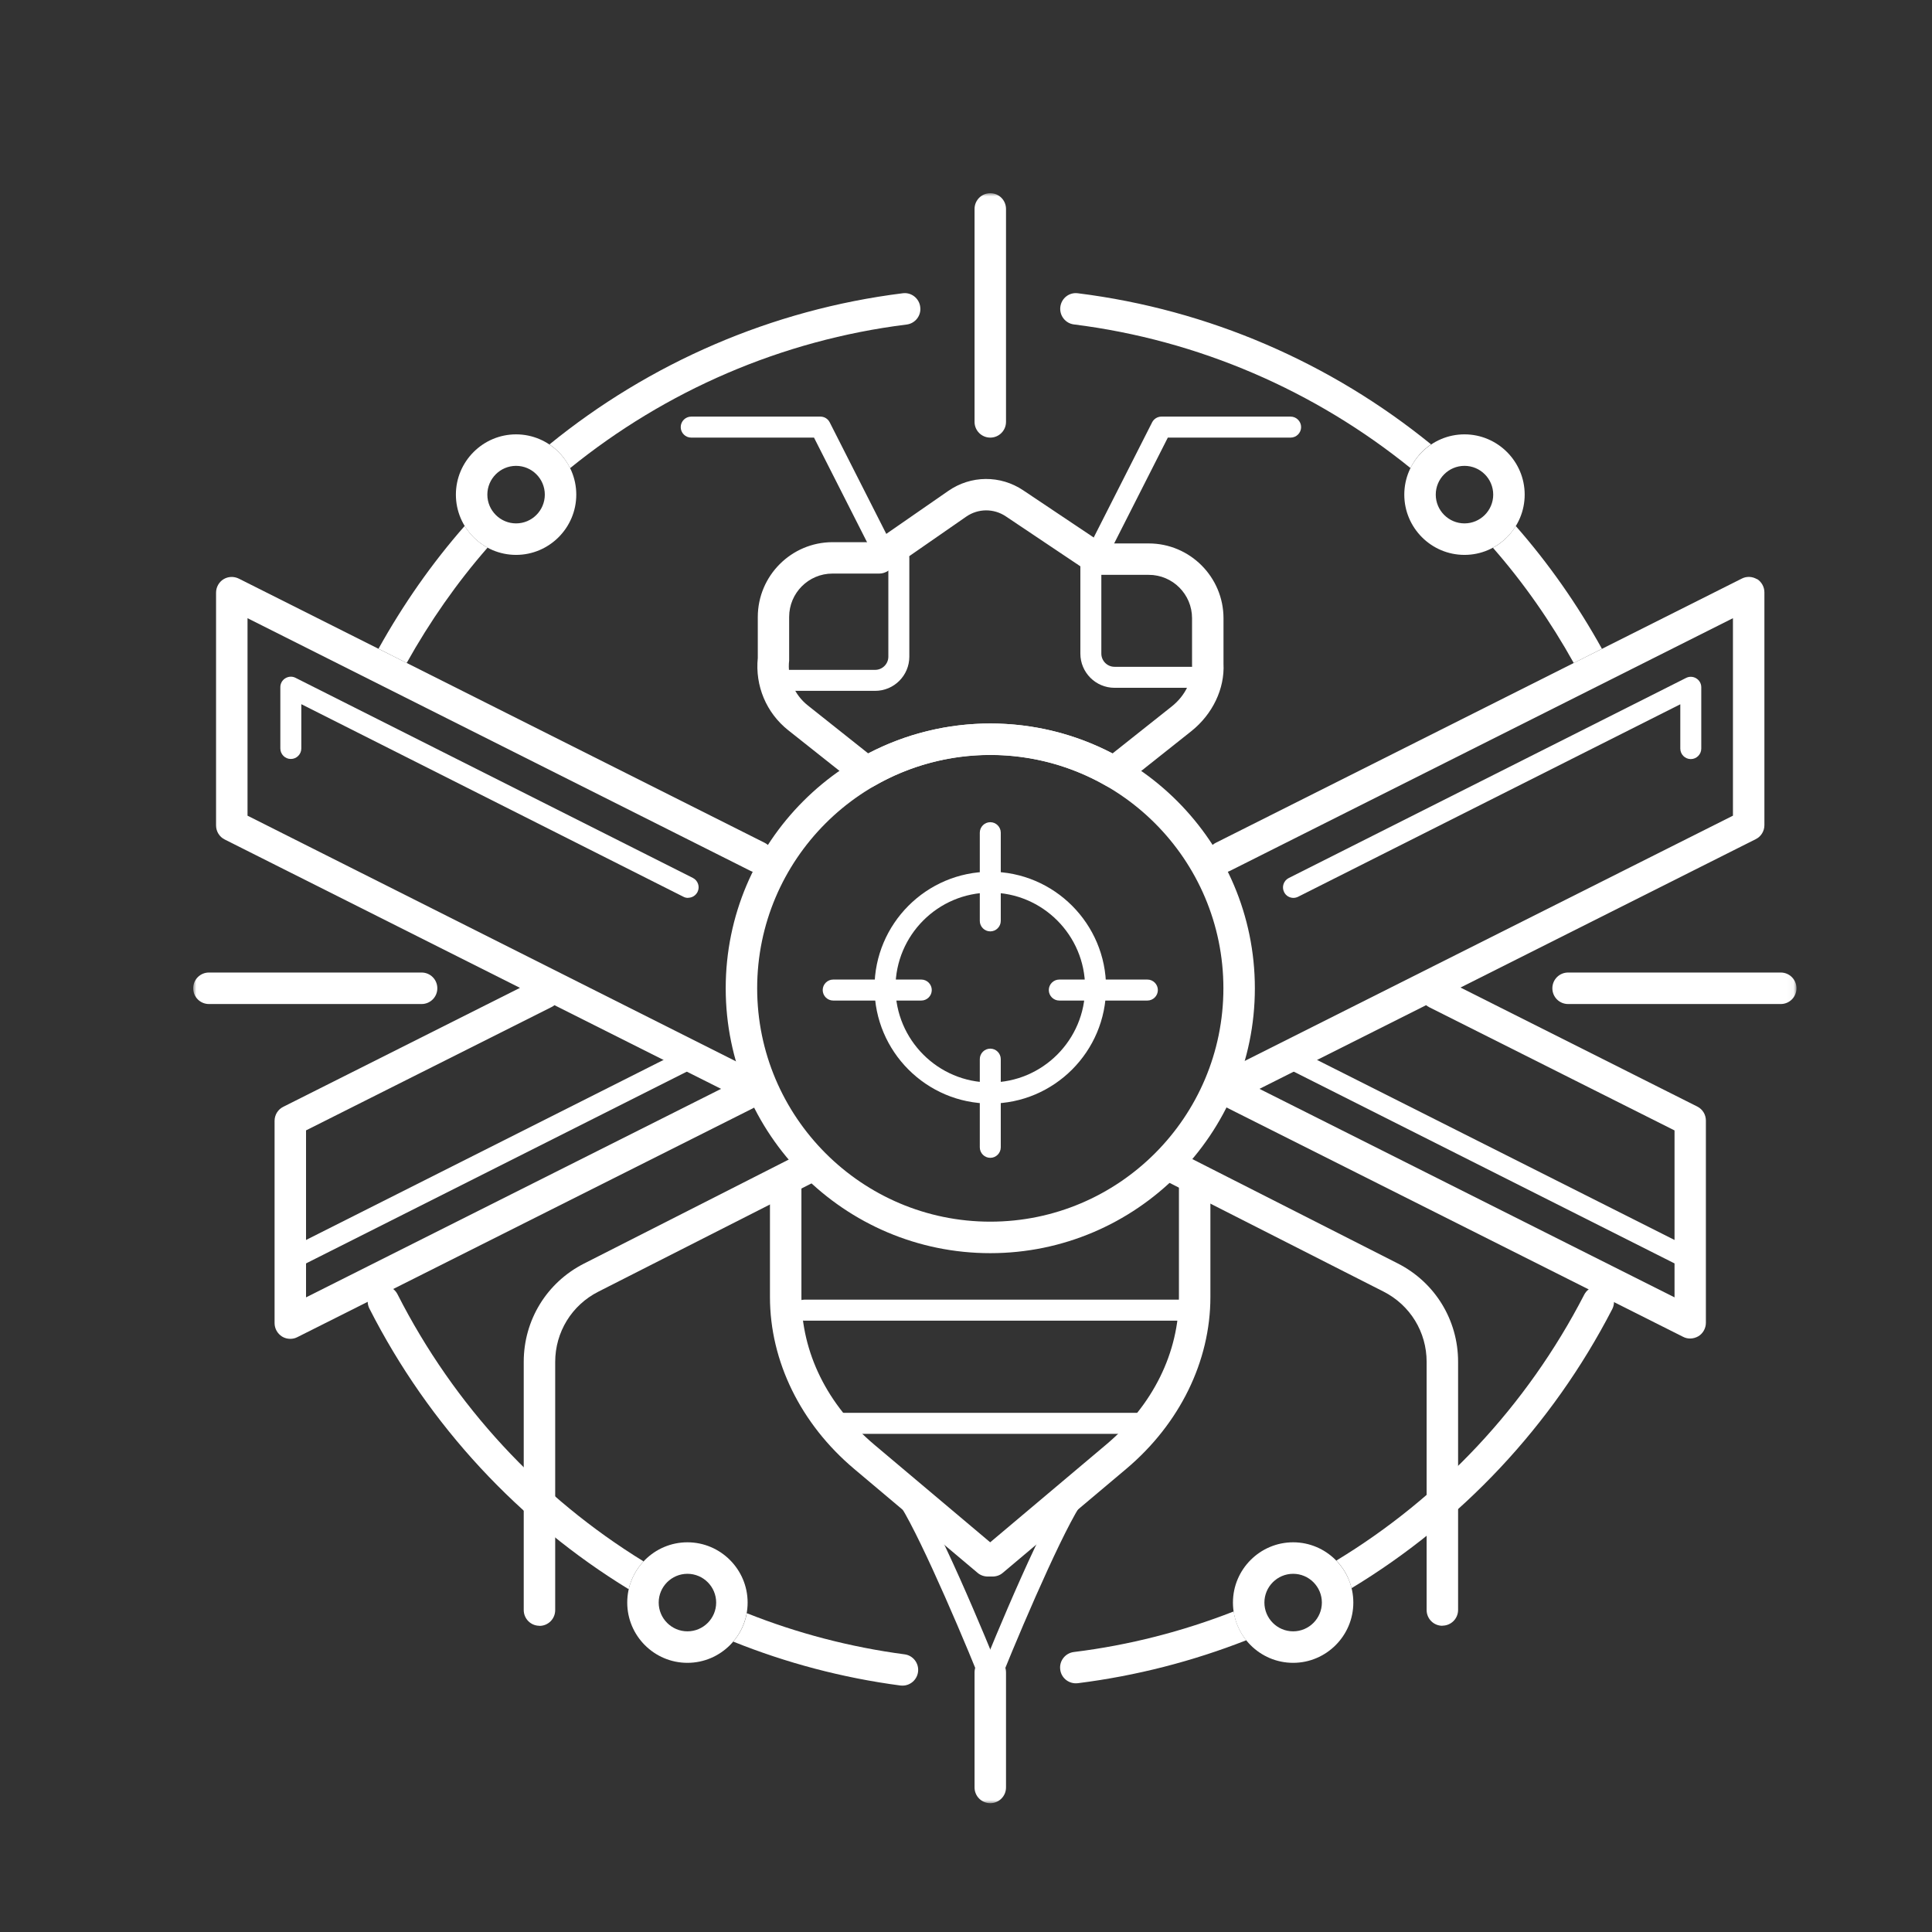 <svg width="300" height="300" viewBox="0 0 300 300" fill="none" xmlns="http://www.w3.org/2000/svg">
<rect x="0" y="0" width="300" height="300" fill="#333333" stroke="none"/>
<mask id="mask0_1319_2302" style="mask-type:luminance" maskUnits="userSpaceOnUse" x="30" y="30" width="249" height="250">
<path d="M278.958 30H30V280H278.958V30Z" fill="white"/>
</mask>
<g mask="url(#mask0_1319_2302)">
<path d="M153.771 67.952C152.419 67.952 151.328 66.86 151.328 65.507V32.445C151.328 31.092 152.419 30 153.771 30C155.122 30 156.213 31.092 156.213 32.445V65.507C156.213 66.86 155.122 67.952 153.771 67.952Z" fill="white"/>
<path d="M276.516 155.905H243.493C242.141 155.905 241.05 154.813 241.05 153.46C241.05 152.106 242.141 151.014 243.493 151.014H276.516C277.867 151.014 278.958 152.106 278.958 153.46C278.958 154.813 277.867 155.905 276.516 155.905Z" fill="white"/>
<path d="M65.466 155.905H32.443C31.091 155.905 30 154.813 30 153.46C30 152.106 31.091 151.014 32.443 151.014H65.466C66.817 151.014 67.908 152.106 67.908 153.46C67.908 154.813 66.817 155.905 65.466 155.905Z" fill="white"/>
<path d="M222.227 69.013C206.676 56.362 187.738 48.08 167.368 45.537C166.016 45.358 164.811 46.32 164.648 47.657C164.485 48.993 165.43 50.216 166.765 50.379C186.159 52.808 204.185 60.682 219.019 72.681C219.752 71.181 220.859 69.909 222.227 68.997V69.013Z" fill="white"/>
<path d="M99.937 242.454C83.866 232.575 70.546 218.326 61.72 200.964C61.101 199.758 59.636 199.286 58.431 199.889C57.226 200.509 56.754 201.976 57.356 203.182C66.638 221.441 80.69 236.422 97.625 246.774C98 245.128 98.814 243.644 99.921 242.454H99.937Z" fill="white"/>
<path d="M140.451 256.883C131.967 255.758 123.744 253.59 115.961 250.492C115.667 252.155 114.918 253.671 113.86 254.91C122.099 258.22 130.811 260.535 139.816 261.725C139.93 261.725 140.028 261.741 140.142 261.741C141.347 261.741 142.389 260.844 142.552 259.622C142.731 258.285 141.786 257.046 140.451 256.883Z" fill="white"/>
<path d="M191.549 250.232C183.667 253.313 175.346 255.465 166.749 256.524C165.414 256.687 164.453 257.91 164.632 259.247C164.778 260.486 165.837 261.383 167.058 261.383C167.156 261.383 167.254 261.383 167.368 261.366C176.437 260.225 185.198 257.959 193.519 254.699C192.493 253.427 191.809 251.894 191.565 250.215L191.549 250.232Z" fill="white"/>
<path d="M249.29 199.987C248.085 199.368 246.619 199.84 246.001 201.03C237.061 218.36 223.643 232.543 207.506 242.325C208.646 243.499 209.477 244.966 209.867 246.612C226.835 236.358 240.953 221.474 250.348 203.28C250.967 202.074 250.495 200.607 249.29 199.987Z" fill="white"/>
<path d="M142.893 47.657C142.731 46.32 141.509 45.358 140.174 45.537C119.803 48.08 100.866 56.362 85.315 69.013C86.683 69.926 87.79 71.197 88.523 72.697C103.341 60.682 121.367 52.808 140.777 50.395C142.112 50.232 143.073 49.01 142.893 47.673V47.657Z" fill="white"/>
<path d="M153.771 171.359C143.854 171.359 135.794 163.273 135.794 153.361C135.794 143.449 143.854 135.363 153.771 135.363C163.687 135.363 171.748 143.449 171.748 153.361C171.748 163.273 163.687 171.359 153.771 171.359ZM153.771 138.607C145.645 138.607 139.051 145.226 139.051 153.345C139.051 161.463 145.662 168.082 153.771 168.082C161.88 168.082 168.491 161.463 168.491 153.345C168.491 145.226 161.88 138.607 153.771 138.607Z" fill="white"/>
<path d="M153.771 144.625C152.875 144.625 152.142 143.891 152.142 142.994V129.3C152.142 128.404 152.875 127.67 153.771 127.67C154.666 127.67 155.399 128.404 155.399 129.3V142.994C155.399 143.891 154.666 144.625 153.771 144.625Z" fill="white"/>
<path d="M153.771 179.787C152.875 179.787 152.142 179.054 152.142 178.157V164.463C152.142 163.566 152.875 162.832 153.771 162.832C154.666 162.832 155.399 163.566 155.399 164.463V178.157C155.399 179.054 154.666 179.787 153.771 179.787Z" fill="white"/>
<path d="M178.164 155.366H164.485C163.59 155.366 162.857 154.632 162.857 153.736C162.857 152.839 163.59 152.105 164.485 152.105H178.164C179.059 152.105 179.792 152.839 179.792 153.736C179.792 154.632 179.059 155.366 178.164 155.366Z" fill="white"/>
<path d="M143.056 155.366H129.378C128.483 155.366 127.75 154.632 127.75 153.736C127.75 152.839 128.483 152.105 129.378 152.105H143.056C143.952 152.105 144.685 152.839 144.685 153.736C144.685 154.632 143.952 155.366 143.056 155.366Z" fill="white"/>
<path d="M63.153 102.939C66.751 96.499 70.936 90.5 75.707 85.039C74.242 84.256 73.021 83.082 72.158 81.664C67.061 87.468 62.599 93.858 58.773 100.738L63.136 102.939H63.153Z" fill="white"/>
<path d="M248.752 100.753C244.942 93.874 240.464 87.483 235.367 81.68C234.504 83.098 233.283 84.272 231.818 85.054C236.589 90.499 240.774 96.499 244.372 102.954L248.736 100.753H248.752Z" fill="white"/>
<path d="M200.798 258.204C195.636 258.204 191.451 253.998 191.451 248.846C191.451 243.694 195.652 239.488 200.798 239.488C205.943 239.488 210.144 243.694 210.144 248.846C210.144 253.998 205.943 258.204 200.798 258.204ZM200.798 244.379C198.339 244.379 196.336 246.384 196.336 248.846C196.336 251.308 198.339 253.313 200.798 253.313C203.256 253.313 205.259 251.308 205.259 248.846C205.259 246.384 203.256 244.379 200.798 244.379Z" fill="white"/>
<path d="M106.744 258.204C101.582 258.204 97.397 253.998 97.397 248.846C97.397 243.694 101.599 239.488 106.744 239.488C111.89 239.488 116.091 243.694 116.091 248.846C116.091 253.998 111.89 258.204 106.744 258.204ZM106.744 244.379C104.285 244.379 102.282 246.384 102.282 248.846C102.282 251.308 104.285 253.313 106.744 253.313C109.203 253.313 111.206 251.308 111.206 248.846C111.206 246.384 109.203 244.379 106.744 244.379Z" fill="white"/>
<path d="M227.405 86.163C222.243 86.163 218.058 81.957 218.058 76.805C218.058 71.653 222.259 67.447 227.405 67.447C232.55 67.447 236.752 71.653 236.752 76.805C236.752 81.957 232.55 86.163 227.405 86.163ZM227.405 72.338C224.946 72.338 222.943 74.343 222.943 76.805C222.943 79.267 224.946 81.272 227.405 81.272C229.864 81.272 231.866 79.267 231.866 76.805C231.866 74.343 229.864 72.338 227.405 72.338Z" fill="white"/>
<path d="M80.137 86.163C74.975 86.163 70.79 81.957 70.79 76.805C70.79 71.653 74.991 67.447 80.137 67.447C85.282 67.447 89.484 71.653 89.484 76.805C89.484 81.957 85.282 86.163 80.137 86.163ZM80.137 72.338C77.678 72.338 75.675 74.343 75.675 76.805C75.675 79.267 77.678 81.272 80.137 81.272C82.596 81.272 84.598 79.267 84.598 76.805C84.598 74.343 82.596 72.338 80.137 72.338Z" fill="white"/>
<path d="M153.771 280C152.419 280 151.328 278.908 151.328 277.555V259.687C151.328 258.334 152.419 257.242 153.771 257.242C155.122 257.242 156.213 258.334 156.213 259.687V277.555C156.213 278.908 155.122 280 153.771 280Z" fill="white"/>
<path d="M223.969 252.449C222.617 252.449 221.526 251.356 221.526 250.003V211.464C221.526 206.834 218.97 202.661 214.834 200.558L180.818 183.277C179.613 182.657 179.141 181.19 179.743 179.984C180.362 178.777 181.827 178.305 183.032 178.908L217.049 196.188C222.829 199.123 226.412 204.976 226.412 211.448V249.987C226.412 251.34 225.321 252.432 223.969 252.432V252.449Z" fill="white"/>
<path d="M171.324 85.738C171.08 85.738 170.82 85.689 170.592 85.559C169.794 85.151 169.468 84.173 169.875 83.374L178.896 65.588C179.173 65.034 179.743 64.691 180.346 64.691H200.407C201.302 64.691 202.035 65.425 202.035 66.322C202.035 67.218 201.302 67.952 200.407 67.952H181.339L172.774 84.841C172.481 85.412 171.911 85.738 171.324 85.738Z" fill="white"/>
<path d="M153.771 194.591C131.12 194.591 112.688 176.136 112.688 153.459C112.688 130.782 131.12 112.344 153.771 112.344C176.421 112.344 194.854 130.799 194.854 153.459C194.854 176.12 176.421 194.591 153.771 194.591ZM153.771 117.235C133.807 117.235 117.573 133.489 117.573 153.459C117.573 173.43 133.807 189.7 153.771 189.7C173.734 189.7 189.969 173.446 189.969 153.459C189.969 133.472 173.734 117.235 153.771 117.235Z" fill="white"/>
<path d="M183.732 205.074H124.868C123.972 205.074 123.239 204.339 123.239 203.442C123.239 202.546 123.972 201.812 124.868 201.812H183.732C184.628 201.812 185.361 202.546 185.361 203.442C185.361 204.339 184.628 205.074 183.732 205.074Z" fill="white"/>
<path d="M178.847 222.648H129.753C128.857 222.648 128.124 221.914 128.124 221.017C128.124 220.121 128.857 219.387 129.753 219.387H178.847C179.743 219.387 180.476 220.121 180.476 221.017C180.476 221.914 179.743 222.648 178.847 222.648Z" fill="white"/>
<path d="M83.768 252.45C82.416 252.45 81.325 251.357 81.325 250.004V211.465C81.325 204.977 84.907 199.14 90.688 196.206L124.705 178.925C125.91 178.306 127.375 178.795 127.994 180.001C128.597 181.208 128.124 182.675 126.919 183.294L92.903 200.575C88.783 202.662 86.21 206.851 86.21 211.481V250.021C86.21 251.374 85.119 252.466 83.768 252.466V252.45Z" fill="white"/>
<path d="M136.413 85.738C135.826 85.738 135.24 85.412 134.963 84.841L126.398 67.952H107.33C106.435 67.952 105.702 67.218 105.702 66.322C105.702 65.425 106.435 64.691 107.33 64.691H127.392C128.01 64.691 128.564 65.034 128.841 65.588L137.862 83.374C138.269 84.173 137.943 85.151 137.145 85.559C136.901 85.673 136.657 85.738 136.413 85.738Z" fill="white"/>
<path d="M154.145 244.803H153.38C152.81 244.803 152.24 244.607 151.801 244.232L132.635 228.093C124.33 221.099 119.559 211.366 119.559 201.405V183.652C119.559 182.299 120.65 181.207 122.002 181.207C123.353 181.207 124.444 182.299 124.444 183.652V201.405C124.444 210.046 128.466 218.181 135.778 224.343L153.755 239.488L171.732 224.343C179.043 218.197 183.065 210.046 183.065 201.405V183.652C183.065 182.299 184.156 181.207 185.507 181.207C186.859 181.207 187.95 182.299 187.95 183.652V201.405C187.95 211.366 183.179 221.099 174.874 228.093L155.709 244.232C155.269 244.607 154.715 244.803 154.129 244.803H154.145Z" fill="white"/>
<path d="M172.985 122.354C172.562 122.354 172.139 122.24 171.764 122.028C166.309 118.882 160.089 117.219 153.771 117.219C147.453 117.219 141.233 118.882 135.778 122.028C134.915 122.534 133.824 122.452 133.042 121.833L122.393 113.388C118.989 110.682 117.231 106.492 117.67 102.155V95.813C117.67 89.406 122.881 84.189 129.28 84.189H135.761L147.241 76.234C150.758 73.788 155.334 73.756 158.884 76.136L171.21 84.385H178.375C184.775 84.385 189.985 89.602 189.985 96.009V103.068C190.181 106.932 188.308 110.894 184.97 113.551L174.516 121.849C174.076 122.191 173.539 122.371 173.002 122.371L172.985 122.354ZM129.264 89.064C125.552 89.064 122.539 92.08 122.539 95.797V102.27C122.539 102.367 122.539 102.449 122.539 102.547C122.23 105.253 123.321 107.861 125.438 109.54L134.817 116.991C140.646 113.942 147.176 112.345 153.787 112.345C160.398 112.345 166.912 113.942 172.757 116.991L181.941 109.703C184.042 108.041 185.231 105.595 185.1 103.182V95.993C185.1 92.275 182.088 89.26 178.375 89.26H170.494C170.038 89.292 169.533 89.129 169.126 88.852L156.181 80.179C154.308 78.924 151.882 78.94 150.026 80.228L137.927 88.624C137.52 88.901 137.031 89.064 136.543 89.064H129.297H129.264Z" fill="white"/>
<path d="M154.064 261.301C153.869 261.301 153.657 261.268 153.461 261.187C152.631 260.845 152.224 259.899 152.566 259.068C153.608 256.492 162.841 233.75 166.439 230.147C167.074 229.511 168.1 229.511 168.735 230.147C169.37 230.783 169.37 231.81 168.735 232.445C166.374 234.809 159.421 250.77 155.578 260.29C155.318 260.926 154.715 261.301 154.064 261.301Z" fill="white"/>
<path d="M153.478 261.301C152.826 261.301 152.224 260.91 151.963 260.29C148.12 250.786 141.151 234.809 138.806 232.445C138.171 231.81 138.171 230.783 138.806 230.147C139.441 229.511 140.467 229.511 141.102 230.147C144.701 233.75 153.934 256.492 154.976 259.068C155.318 259.899 154.911 260.861 154.08 261.187C153.885 261.268 153.673 261.301 153.478 261.301Z" fill="white"/>
<path d="M272.836 89.945C272.119 89.505 271.207 89.456 270.458 89.847L188.797 130.864C187.592 131.467 187.103 132.935 187.706 134.141C188.308 135.347 189.774 135.836 190.979 135.233L269.091 95.993V126.658L189.904 166.436C188.699 167.04 188.21 168.507 188.813 169.713C188.943 169.99 189.139 170.202 189.35 170.398C189.497 171.099 189.953 171.718 190.637 172.061L261.356 207.584C261.698 207.763 262.072 207.845 262.447 207.845C262.887 207.845 263.342 207.714 263.733 207.486C264.45 207.046 264.889 206.247 264.889 205.399V174.001C264.889 173.071 264.368 172.224 263.538 171.816L226.786 153.345L272.624 130.31C273.455 129.902 273.976 129.055 273.976 128.125V91.983C273.976 91.135 273.536 90.353 272.819 89.896L272.836 89.945ZM221.885 156.378L260.021 175.533V201.454L195.571 169.077L221.445 156.084C221.575 156.198 221.738 156.296 221.901 156.378H221.885Z" fill="white"/>
<path d="M44.997 197.263C44.395 197.263 43.825 196.937 43.548 196.367C43.141 195.568 43.466 194.59 44.264 194.182L105.962 163.109C106.777 162.702 107.754 163.028 108.144 163.827C108.552 164.626 108.226 165.604 107.428 166.011L45.73 197.084C45.502 197.198 45.241 197.263 44.997 197.263Z" fill="white"/>
<path d="M262.545 197.263C262.3 197.263 262.056 197.214 261.812 197.084L200.114 166.011C199.316 165.604 198.99 164.626 199.397 163.827C199.804 163.028 200.781 162.702 201.579 163.109L263.277 194.182C264.075 194.59 264.401 195.568 263.994 196.367C263.701 196.937 263.131 197.263 262.545 197.263Z" fill="white"/>
<path d="M200.846 139.423C200.244 139.423 199.674 139.097 199.397 138.526C198.99 137.728 199.316 136.749 200.114 136.342L261.812 105.269C262.317 105.008 262.919 105.041 263.391 105.334C263.88 105.628 264.173 106.149 264.173 106.72V116.241C264.173 117.137 263.44 117.871 262.545 117.871C261.649 117.871 260.916 117.137 260.916 116.241V109.361L201.579 139.244C201.351 139.358 201.091 139.423 200.846 139.423Z" fill="white"/>
<path d="M106.842 139.423C106.598 139.423 106.353 139.374 106.109 139.243L46.788 109.344V116.224C46.788 117.121 46.055 117.854 45.16 117.854C44.264 117.854 43.531 117.121 43.531 116.224V106.703C43.531 106.133 43.824 105.611 44.313 105.318C44.801 105.024 45.388 104.992 45.892 105.253L107.591 136.325C108.389 136.733 108.714 137.711 108.307 138.51C108.014 139.08 107.444 139.406 106.858 139.406L106.842 139.423Z" fill="white"/>
<path d="M187.461 106.802H173.067C170.136 106.802 167.758 104.421 167.758 101.487V87.548C167.758 86.652 168.491 85.918 169.387 85.918H178.294C184.237 85.918 189.09 90.76 189.09 96.727V105.171C189.09 106.068 188.357 106.802 187.461 106.802ZM171.015 89.178V101.487C171.015 102.612 171.927 103.541 173.067 103.541H185.833V96.727C185.833 92.569 182.446 89.178 178.294 89.178H171.015Z" fill="white"/>
<path d="M135.892 107.275H120.031C119.136 107.275 118.403 106.542 118.403 105.645V95.766C118.403 89.815 123.239 84.957 129.199 84.957H139.572C140.467 84.957 141.2 85.691 141.2 86.587V101.961C141.2 104.895 138.823 107.275 135.892 107.275ZM121.66 104.015H135.892C137.015 104.015 137.943 103.102 137.943 101.961V88.218H129.199C125.047 88.218 121.66 91.608 121.66 95.766V104.015Z" fill="white"/>
<path d="M118.729 130.864L37.083 89.847C36.318 89.472 35.422 89.504 34.706 89.944C33.989 90.385 33.55 91.183 33.55 92.031V128.174C33.55 129.103 34.071 129.951 34.901 130.359L80.739 153.394L43.987 171.865C43.157 172.272 42.636 173.12 42.636 174.049V205.448C42.636 206.296 43.076 207.078 43.792 207.535C44.183 207.779 44.623 207.894 45.078 207.894C45.453 207.894 45.828 207.812 46.169 207.633L116.889 172.109C117.573 171.767 118.012 171.131 118.175 170.447C118.387 170.251 118.582 170.039 118.712 169.762C119.315 168.555 118.826 167.088 117.621 166.485L38.435 126.658V95.993L116.547 135.233C117.752 135.836 119.217 135.347 119.82 134.141C120.422 132.934 119.934 131.467 118.729 130.864ZM47.505 175.533L85.641 156.377C85.803 156.296 85.95 156.198 86.097 156.084L111.971 169.077L47.521 201.454V175.533H47.505Z" fill="white"/>
</g>
</svg>
